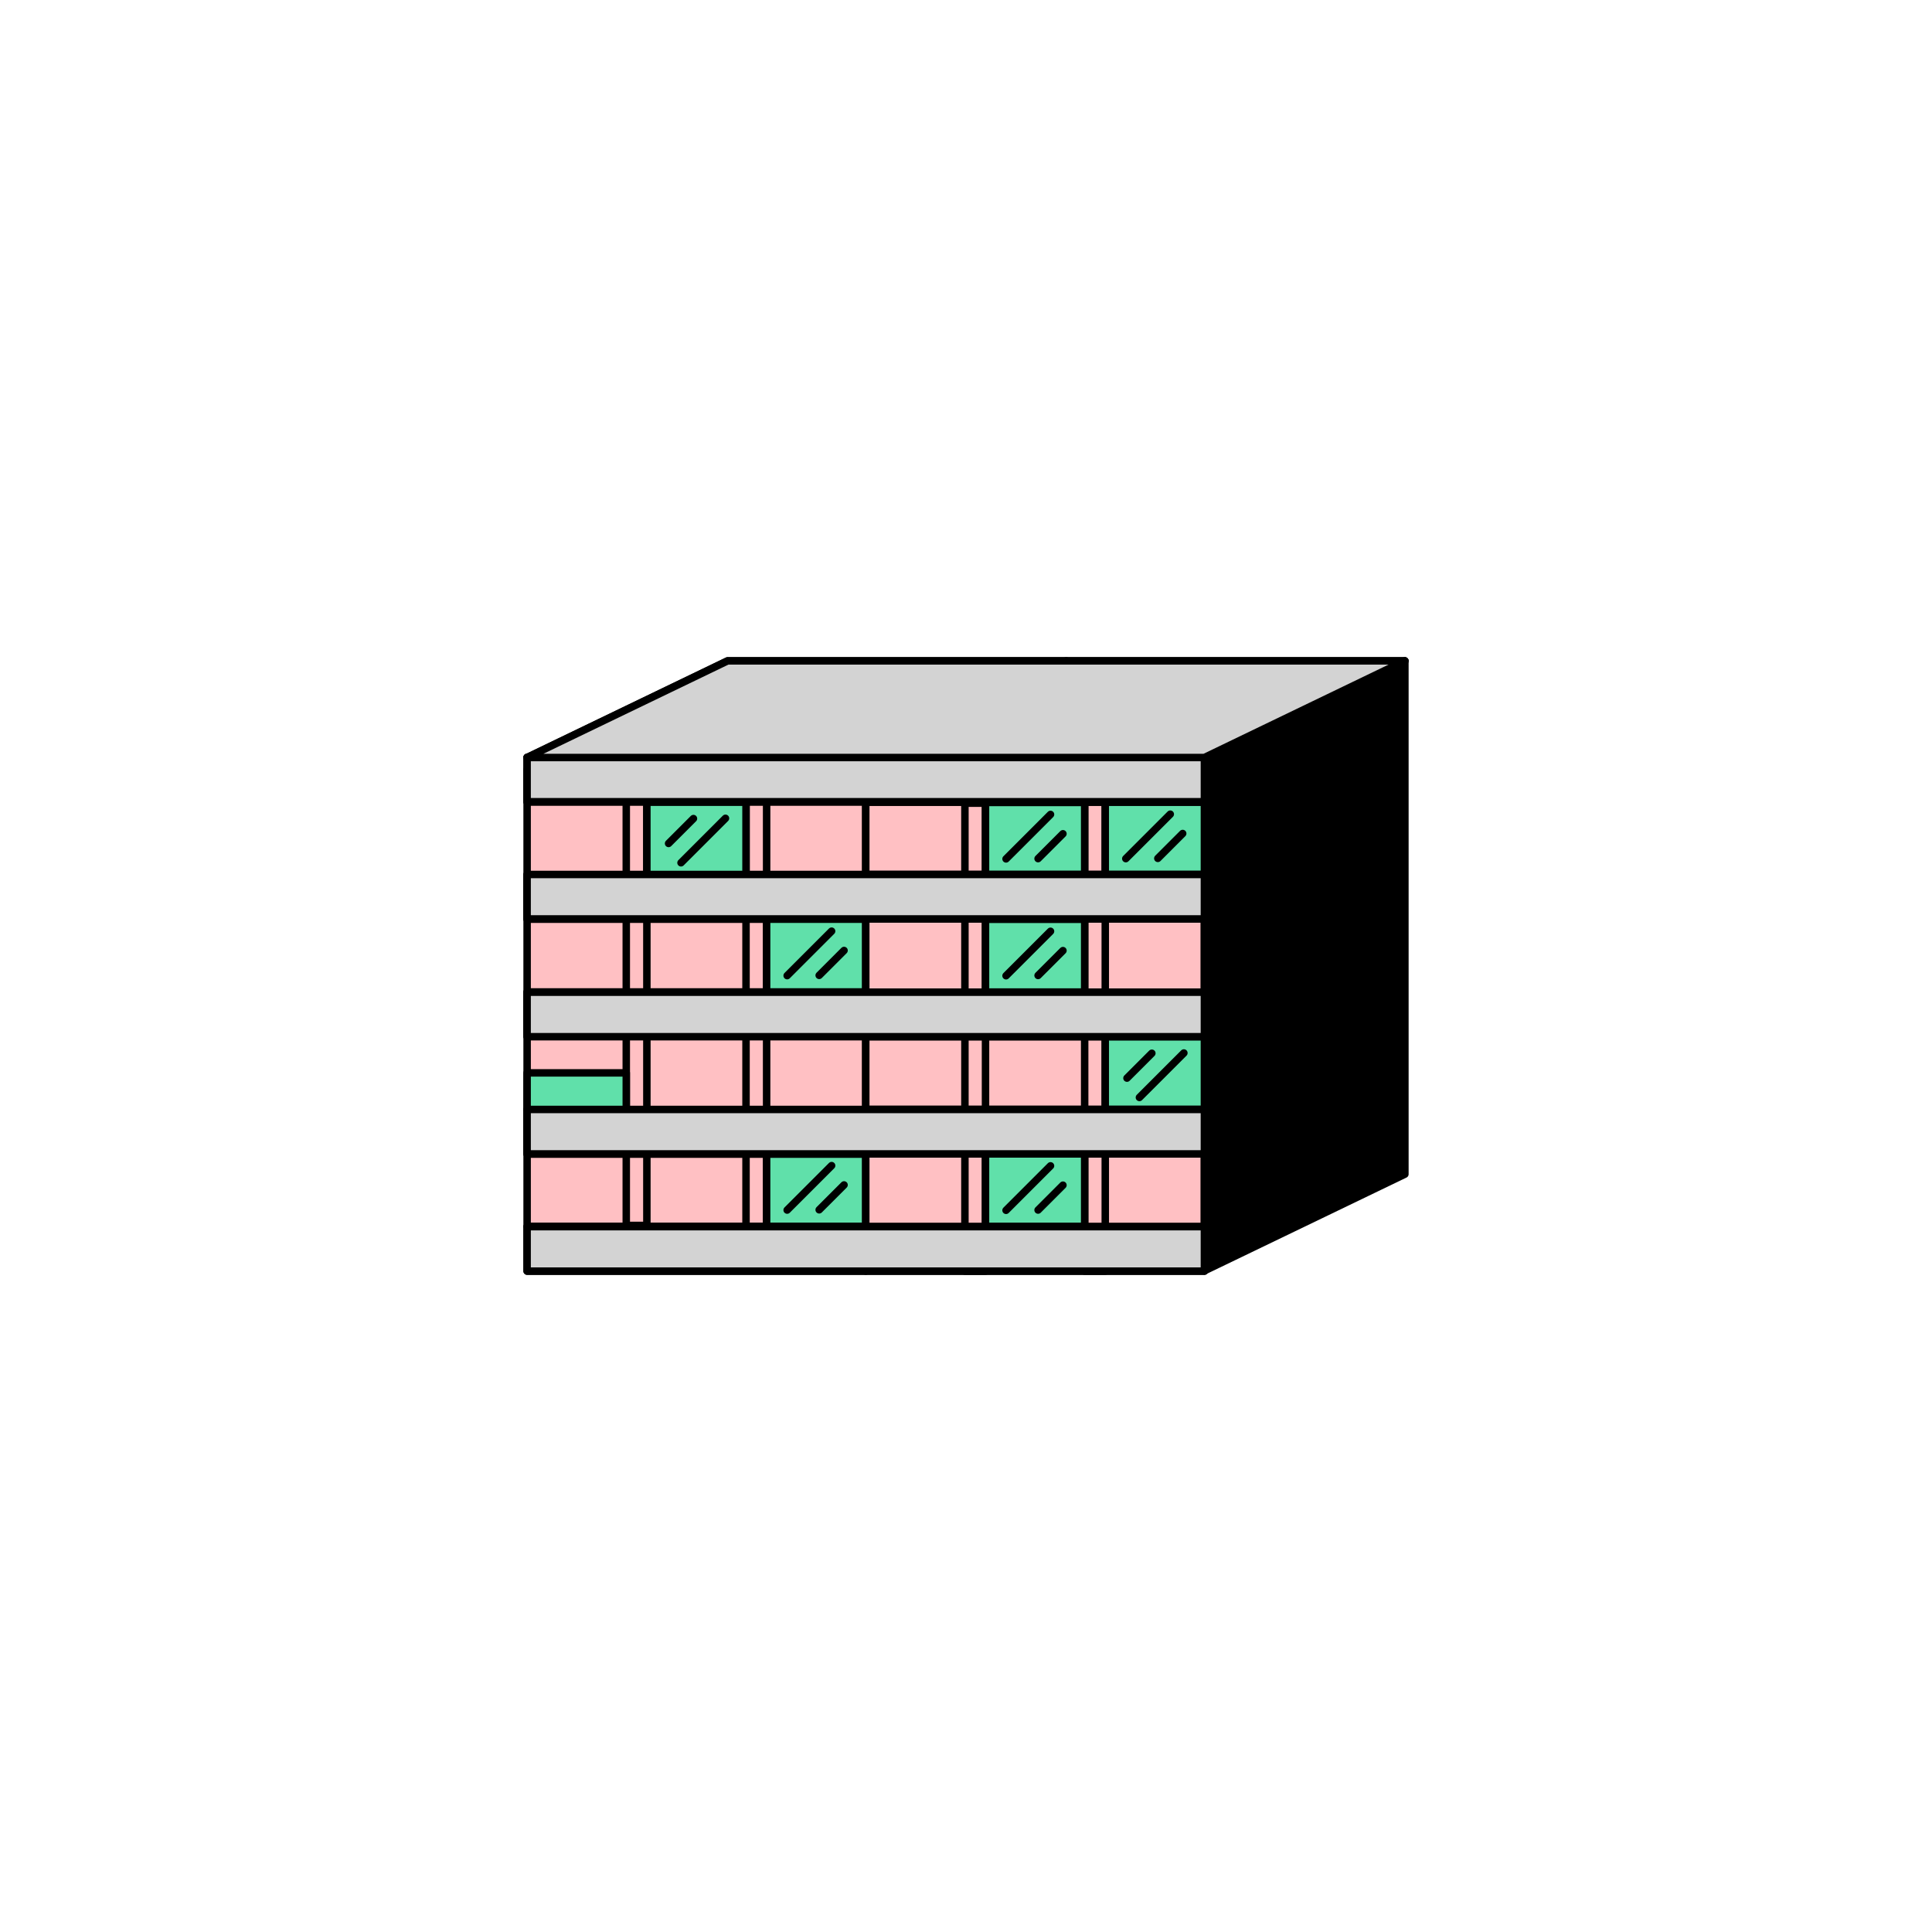 <svg viewBox="0 0 2400 2400" xmlns="http://www.w3.org/2000/svg" id="Herti_vorne">
  <defs>
    <style>
      .cls-1 {
        fill: #60e0aa;
      }

      .cls-1, .cls-2, .cls-3, .cls-4 {
        stroke: #000;
        stroke-linecap: round;
        stroke-linejoin: round;
        stroke-width: 9.28px;
      }

      .cls-2 {
        fill: #d3d3d3;
      }

      .cls-3 {
        fill: #000;
      }

      .cls-4 {
        fill: #ffc0c3;
      }
    </style>
  </defs>
  <g>
    <rect height="567.63" width="420.68" y="955.84" x="654.8" class="cls-4"></rect>
    <rect height="581.27" width="25.59" y="941" x="777.97" class="cls-4"></rect>
    <rect height="582.47" width="25.59" y="941" x="926.73" class="cls-4"></rect>
    <g>
      <rect height="90.37" width="123.17" y="1433.1" x="952.32" class="cls-1"></rect>
      <line y2="1502.86" x2="1017.62" y1="1471.97" x1="1048.51" class="cls-1"></line>
      <line y2="1503.19" x2="977.83" y1="1447.96" x1="1033.06" class="cls-1"></line>
    </g>
    <g>
      <rect transform="translate(1730.29 2082.87) rotate(180)" height="90.37" width="123.17" y="996.25" x="803.56" class="cls-1"></rect>
      <line y2="1016.86" x2="861.43" y1="1047.76" x1="830.53" class="cls-1"></line>
      <line y2="1016.53" x2="901.22" y1="1071.77" x1="845.98" class="cls-1"></line>
    </g>
    <rect height="55.24" width="420.68" y="1523.77" x="654.8" class="cls-2"></rect>
    <rect height="55.24" width="420.68" y="1378.47" x="654.8" class="cls-2"></rect>
    <rect height="55.24" width="420.68" y="1232.24" x="654.8" class="cls-2"></rect>
    <rect height="55.24" width="420.68" y="1086.62" x="654.8" class="cls-2"></rect>
    <rect height="55.24" width="420.68" y="941" x="654.8" class="cls-2"></rect>
    <polygon points="903.83 820.95 1324.52 820.95 1075.48 941 654.8 941 903.83 820.95" class="cls-1"></polygon>
    <g>
      <rect height="90.37" width="123.17" y="1141.87" x="952.32" class="cls-1"></rect>
      <line y2="1211.63" x2="1017.62" y1="1180.73" x1="1048.51" class="cls-1"></line>
      <line y2="1211.96" x2="977.83" y1="1156.72" x1="1033.06" class="cls-1"></line>
    </g>
    <rect transform="translate(1432.77 2711.23) rotate(-180)" height="45.71" width="123.17" y="1332.76" x="654.8" class="cls-1"></rect>
  </g>
  <g>
    <rect height="567.63" width="420.68" y="996.54" x="1075.48" class="cls-4"></rect>
    <polygon points="1745.2 1458.62 1496.17 1578.68 1496.17 941 1745.2 820.95 1745.2 1458.62" class="cls-3"></polygon>
    <rect height="581.27" width="25.59" y="997.75" x="1198.65" class="cls-4"></rect>
    <rect height="582.47" width="25.59" y="996.54" x="1347.41" class="cls-4"></rect>
    <g>
      <rect height="90.37" width="123.17" y="996.54" x="1373" class="cls-1"></rect>
      <line y2="1066.3" x2="1438.3" y1="1035.41" x1="1469.19" class="cls-1"></line>
      <line y2="1066.63" x2="1398.51" y1="1011.4" x1="1453.75" class="cls-1"></line>
    </g>
    <g>
      <rect height="90.37" width="123.17" y="996.86" x="1224.24" class="cls-1"></rect>
      <line y2="1066.62" x2="1289.54" y1="1035.73" x1="1320.44" class="cls-1"></line>
      <line y2="1066.96" x2="1249.75" y1="1011.72" x1="1304.99" class="cls-1"></line>
    </g>
    <g>
      <rect height="90.37" width="123.17" y="1142.01" x="1224.24" class="cls-1"></rect>
      <line y2="1211.77" x2="1289.54" y1="1180.88" x1="1320.44" class="cls-1"></line>
      <line y2="1212.11" x2="1249.75" y1="1156.87" x1="1304.99" class="cls-1"></line>
    </g>
    <g>
      <rect height="90.37" width="123.17" y="1433.4" x="1224.24" class="cls-1"></rect>
      <line y2="1503.16" x2="1289.54" y1="1472.26" x1="1320.44" class="cls-1"></line>
      <line y2="1503.49" x2="1249.75" y1="1448.25" x1="1304.99" class="cls-1"></line>
    </g>
    <rect height="55.24" width="420.68" y="941" x="1075.48" class="cls-2"></rect>
    <rect height="55.24" width="420.68" y="1086.31" x="1075.48" class="cls-2"></rect>
    <rect height="55.24" width="420.68" y="1232.54" x="1075.48" class="cls-2"></rect>
    <rect height="55.24" width="420.68" y="1378.15" x="1075.48" class="cls-2"></rect>
    <rect height="55.24" width="420.68" y="1523.77" x="1075.48" class="cls-2"></rect>
    <polygon points="1324.52 820.95 1745.2 820.95 1496.17 941 1075.48 941 1324.52 820.95" class="cls-1"></polygon>
    <g>
      <rect transform="translate(2869.16 2665.93) rotate(180)" height="90.37" width="123.17" y="1287.78" x="1373" class="cls-1"></rect>
      <line y2="1308.39" x2="1430.87" y1="1339.29" x1="1399.97" class="cls-1"></line>
      <line y2="1308.06" x2="1470.66" y1="1363.3" x1="1415.42" class="cls-1"></line>
    </g>
  </g>
  <rect height="55.24" width="841.36" y="940.67" x="654.8" class="cls-2"></rect>
  <rect height="55.24" width="841.36" y="1086.29" x="654.8" class="cls-2"></rect>
  <rect height="55.24" width="841.36" y="1232.57" x="654.8" class="cls-2"></rect>
  <rect height="55.24" width="841.36" y="1378.19" x="654.8" class="cls-2"></rect>
  <rect height="55.24" width="841.36" y="1523.81" x="654.8" class="cls-2"></rect>
  <polygon points="903.83 820.95 1745.2 820.95 1496.17 941 654.8 941 903.83 820.95" class="cls-2"></polygon>
</svg>